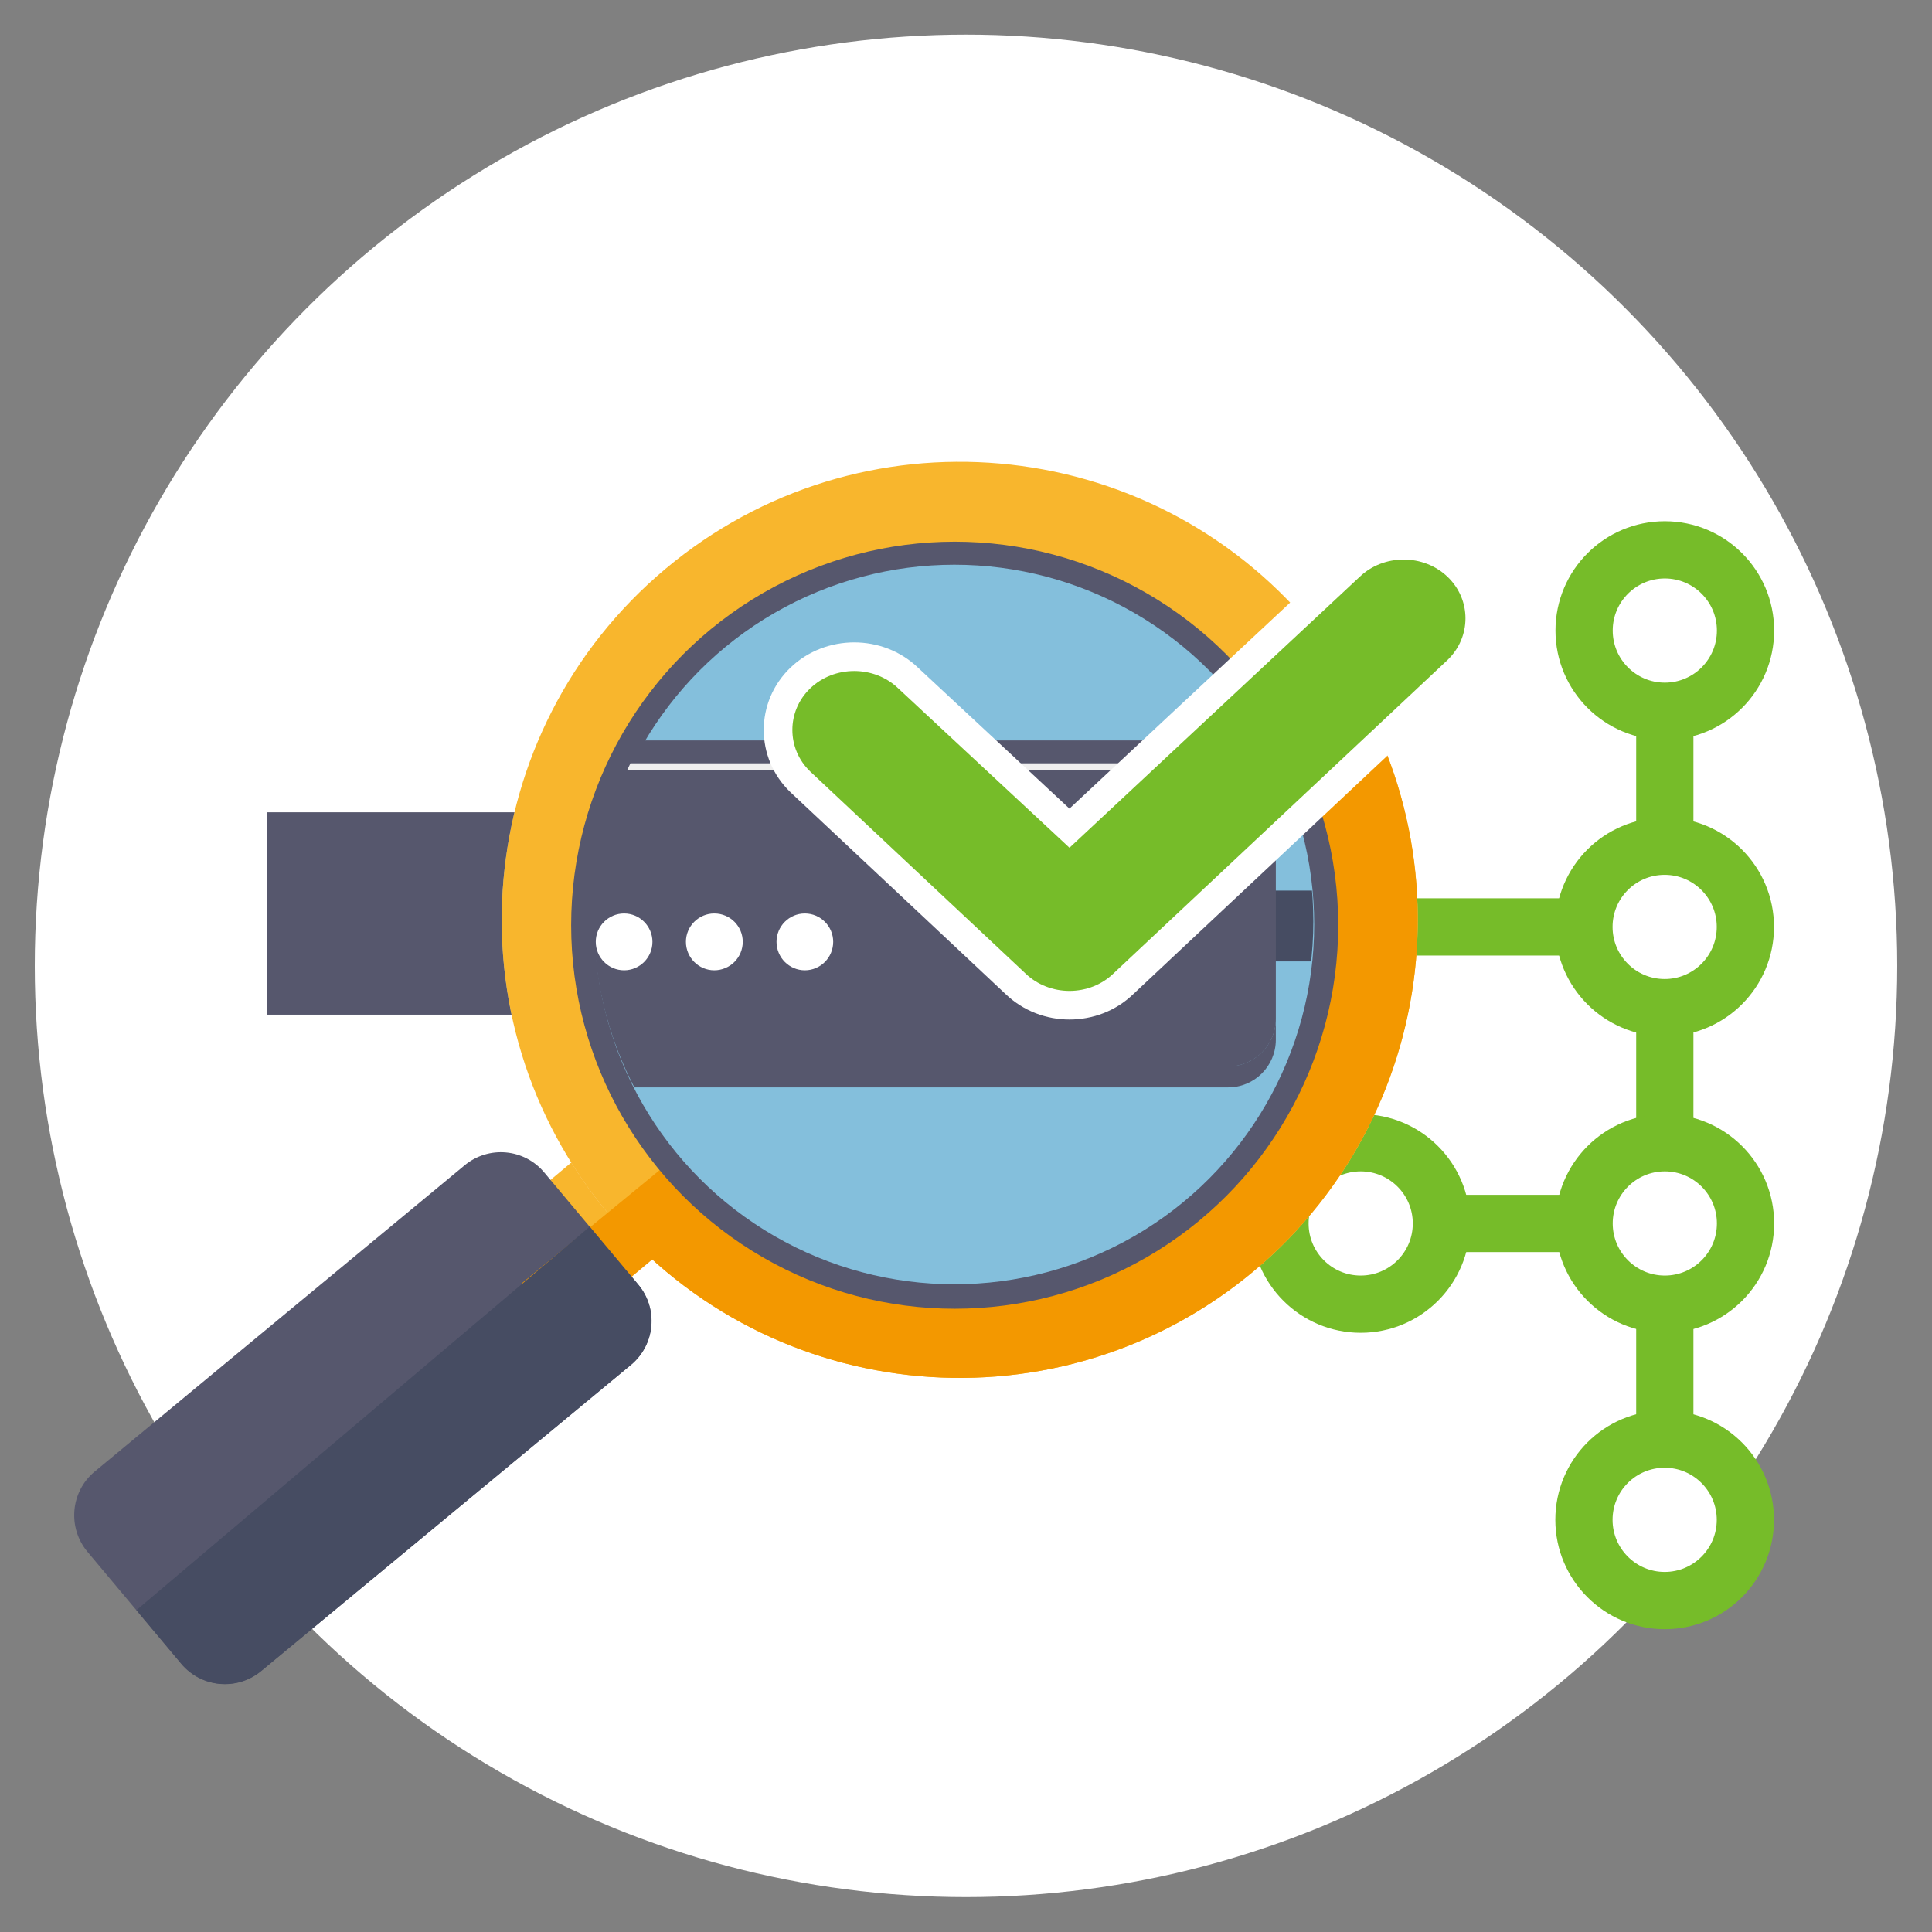 <?xml version="1.0" encoding="utf-8"?>
<!-- Generator: Adobe Illustrator 23.1.0, SVG Export Plug-In . SVG Version: 6.00 Build 0)  -->
<svg version="1.1" id="圖層_1" xmlns="http://www.w3.org/2000/svg" xmlns:xlink="http://www.w3.org/1999/xlink" x="0px" y="0px"
	 viewBox="0 0 135 135" style="enable-background:new 0 0 135 135;" xml:space="preserve">
<rect x="0" y="0" width="135" height="135" fill="#808080" stroke="none"/>
<style type="text/css">
	.st0{fill:#FFFFFF;}
	.st1{fill:#FFFFFF;stroke:#76BC29;stroke-width:4;stroke-miterlimit:10;}
	.st2{fill:none;stroke:#76BC29;stroke-width:4;stroke-miterlimit:10;}
	.st3{fill:#56576D;}
	.st4{fill:#F8B62D;}
	.st5{opacity:0.5;fill:#FFFFFF;}
	.st6{fill:#F39800;}
	.st7{fill:#464C62;}
	.st8{fill:#84BFDC;}
	.st9{clip-path:url(#XMLID_2_);}
	.st10{fill:none;stroke:#EFEFEF;stroke-width:0.732;stroke-linecap:round;stroke-miterlimit:10;}
	.st11{fill:none;stroke:#EFEFEF;stroke-width:0.488;stroke-linecap:round;stroke-miterlimit:10;}
	.st12{fill:#76BC29;stroke:#FFFFFF;stroke-width:2;stroke-miterlimit:10;}
</style>
<g id="Layer_2_6_">
	<circle class="st0" cx="67.5" cy="67.49" r="65.07"/>
</g>
<g>
	<g>
		<line class="st1" x1="116.33" y1="64.77" x2="94.68" y2="64.77"/>
		<polyline class="st2" points="116.33,49.7 116.33,85.49 91,85.49 		"/>
		<circle class="st1" cx="116.33" cy="44.06" r="5.64"/>
		<line class="st1" x1="116.33" y1="91.62" x2="116.33" y2="103.6"/>
		<path class="st1" d="M121.96,64.77c0,3.11-2.52,5.64-5.64,5.64c-3.11,0-5.64-2.52-5.64-5.64s2.52-5.64,5.64-5.64
			C119.44,59.13,121.96,61.66,121.96,64.77z"/>
		<path class="st1" d="M121.96,106.2c0,3.11-2.52,5.64-5.64,5.64c-3.11,0-5.64-2.53-5.64-5.64c0-3.12,2.52-5.64,5.64-5.64
			C119.44,100.56,121.96,103.09,121.96,106.2z"/>
		<circle class="st1" cx="95.08" cy="85.49" r="5.64"/>
		<circle class="st1" cx="116.33" cy="85.49" r="5.64"/>
	</g>
	<rect x="18.68" y="56.76" class="st3" width="20.95" height="14.14"/>
	<g>
		<g>
			
				<rect x="28.24" y="82.91" transform="matrix(0.766 -0.642 0.642 0.766 -46.842 45.827)" class="st4" width="22.67" height="8.79"/>
			<path class="st5" d="M91.6,43.72c-11.35-13.55-31.54-15.33-45.09-3.98c-13.55,11.35-15.33,31.54-3.98,45.09
				c11.35,13.55,31.53,15.33,45.09,3.98C101.16,77.46,102.94,57.27,91.6,43.72z"/>
			<path class="st4" d="M91.6,43.72c-11.35-13.55-31.54-15.33-45.09-3.98c-13.55,11.35-15.33,31.54-3.98,45.09
				c11.35,13.55,31.53,15.33,45.09,3.98C101.16,77.46,102.94,57.27,91.6,43.72z M49.05,79.36c-8.33-9.95-7.02-24.76,2.92-33.1
				c9.95-8.33,24.76-7.02,33.09,2.92c8.33,9.95,7.02,24.76-2.92,33.09C72.2,90.62,57.39,89.3,49.05,79.36z"/>
			<path class="st3" d="M18.25,116.75c-1.68,1.4-4.18,1.18-5.59-0.5l-6.55-7.82c-1.4-1.68-1.19-4.18,0.49-5.59l25.85-21.4
				c1.68-1.41,4.19-1.19,5.59,0.5l6.55,7.82c1.41,1.68,1.19,4.18-0.49,5.59L18.25,116.75z"/>
			<path class="st6" d="M36.43,95.67l14.66-12.28L48.24,80l-11.75,9.65C36.49,89.65,36.42,93.31,36.43,95.67z"/>
			<path class="st7" d="M44.6,89.76l-3.39-4.05l-31.68,26.8l0,0l3.14,3.75c1.41,1.68,3.91,1.9,5.59,0.5l25.85-21.4
				C45.79,93.94,46.01,91.44,44.6,89.76z"/>
			<path class="st6" d="M87.62,88.81c13.54-11.35,15.33-31.54,3.98-45.08l-6.53,5.47c8.33,9.95,7.02,24.76-2.92,33.09
				c-9.95,8.33-24.76,7.02-33.09-2.92l0,0l-6.53,5.47C53.88,98.38,74.06,100.16,87.62,88.81z"/>
			<circle class="st3" cx="66.71" cy="64.65" r="26.8"/>
		</g>
		<g>
			<circle id="XMLID_23_" class="st8" cx="66.69" cy="64.6" r="25.14"/>
		</g>
	</g>
	<g>
		<defs>
			<circle id="XMLID_22_" cx="66.63" cy="64.39" r="25.14"/>
		</defs>
		<clipPath id="XMLID_2_">
			<use xlink:href="#XMLID_22_"  style="overflow:visible;"/>
		</clipPath>
		<g class="st9">
			<rect x="88.79" y="62.23" class="st7" width="5.89" height="4.95"/>
			<path class="st10" d="M86.72,52"/>
			<g>
				<g>
					<path class="st3" d="M85.82,74.51h-43.1c-1.84,0-3.32-1.49-3.32-3.33v1.47c0,1.84,1.49,3.33,3.32,3.33h43.1
						c1.84,0,3.33-1.49,3.33-3.33v-1.47C89.14,73.02,87.66,74.51,85.82,74.51z"/>
					<path class="st3" d="M85.82,51.74h-43.1c-1.84,0-3.32,1.49-3.32,3.33v16.12c0,1.84,1.49,3.33,3.32,3.33h43.1
						c1.84,0,3.33-1.49,3.33-3.33V55.06C89.14,53.23,87.66,51.74,85.82,51.74z"/>
				</g>
				<line class="st11" x1="86.16" y1="53.58" x2="41.56" y2="53.58"/>
				<path class="st0" d="M45.59,65.81c0,1.1-0.89,1.99-1.98,1.99s-1.98-0.89-1.98-1.99c0-1.09,0.89-1.98,1.98-1.98
					S45.59,64.72,45.59,65.81z"/>
				<path class="st0" d="M51.9,65.81c0,1.1-0.89,1.99-1.99,1.99c-1.09,0-1.98-0.89-1.98-1.99c0-1.09,0.89-1.98,1.98-1.98
					C51.02,63.83,51.9,64.72,51.9,65.81z"/>
				<path class="st0" d="M58.22,65.81c0,1.1-0.89,1.99-1.98,1.99c-1.09,0-1.98-0.89-1.98-1.99c0-1.09,0.89-1.98,1.98-1.98
					C57.33,63.83,58.22,64.72,58.22,65.81z"/>
			</g>
		</g>
	</g>
	<path class="st12" d="M101.85,39.59c-2.07-1.99-5.47-1.99-7.54,0L74.73,57.87L63.46,47.38c-2.07-1.99-5.47-1.99-7.54,0
		c-2.07,1.99-2.07,5.26,0,7.25l15.04,14.11c1.04,1,2.41,1.5,3.77,1.5c1.37,0,2.74-0.5,3.77-1.5l23.34-21.9
		C103.92,44.84,103.92,41.58,101.85,39.59z"/>
</g>
</svg>

